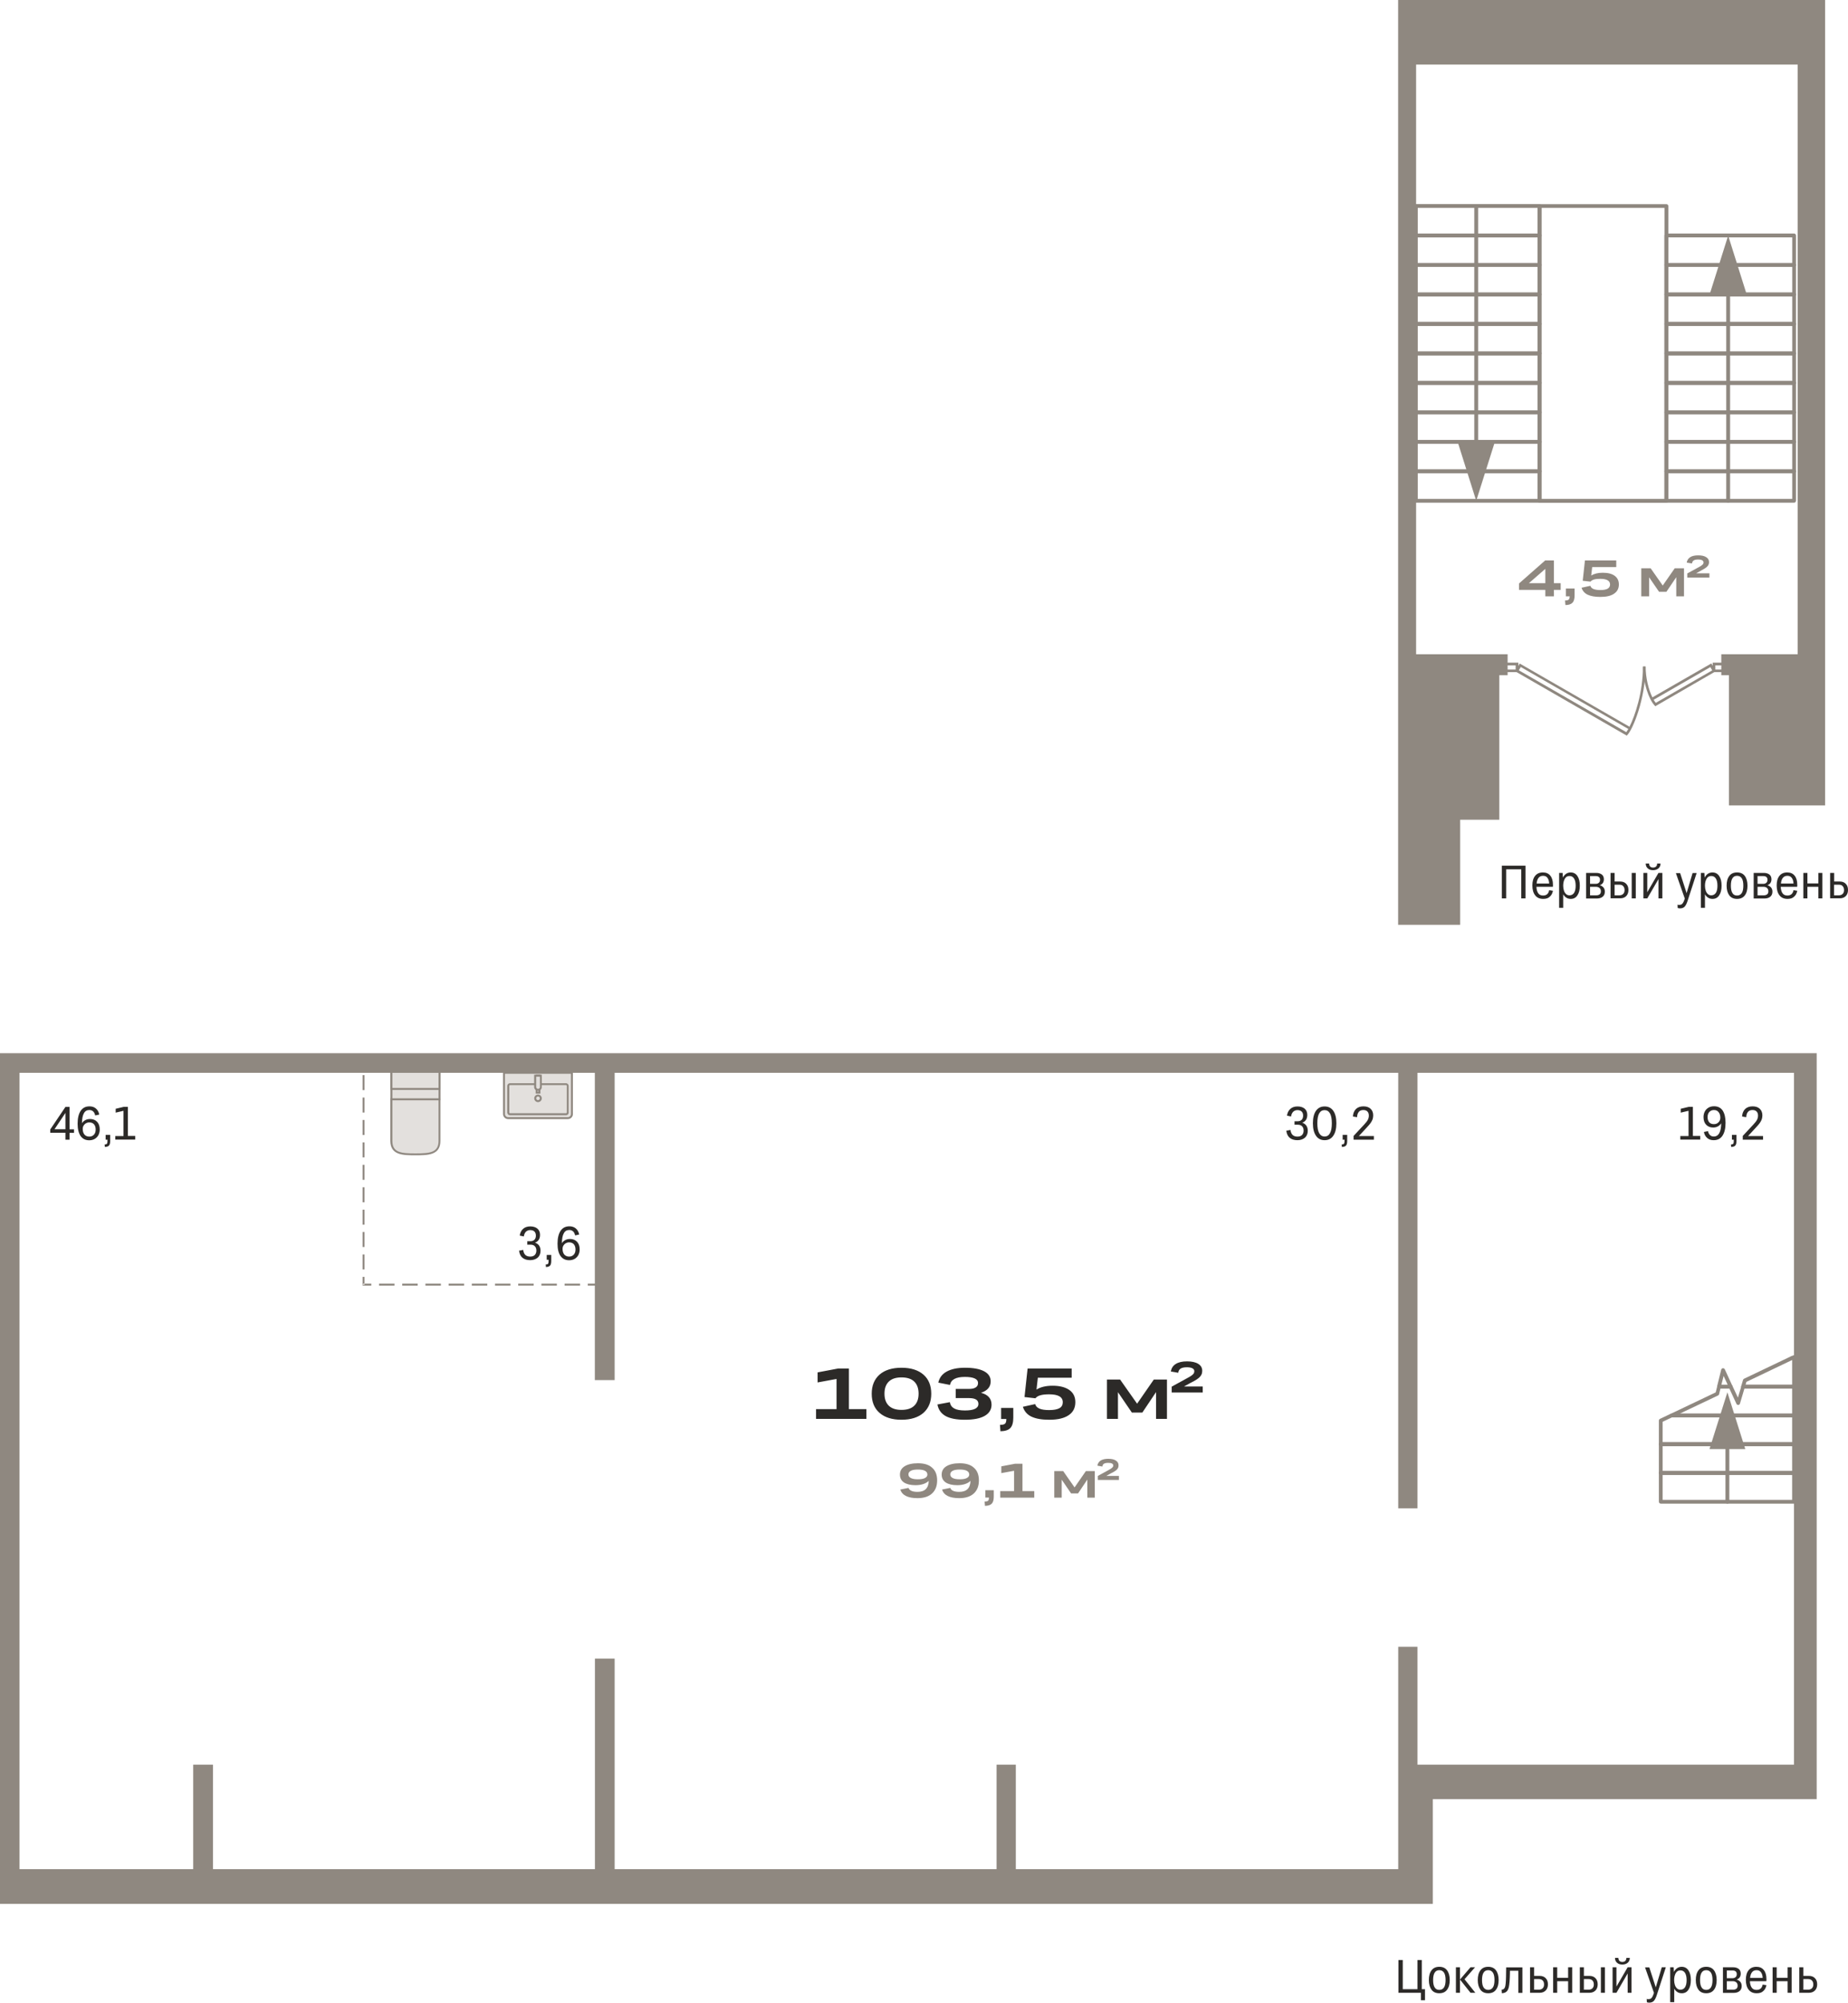 <?xml version="1.0" encoding="utf-8"?>
<!-- Generator: Adobe Illustrator 24.1.2, SVG Export Plug-In . SVG Version: 6.00 Build 0)  -->
<svg version="1.1" id="Слой_1" xmlns="http://www.w3.org/2000/svg" xmlns:xlink="http://www.w3.org/1999/xlink" x="0px" y="0px"
	 viewBox="0 0 1912.2 2071.7" style="enable-background:new 0 0 1912.2 2071.7;" xml:space="preserve">
<g>
	<path style="fill:#8F8880;" d="M1593.1,459.1h-128c-1.1,0-2-0.9-2-2v-30.5c0-1.1,0.9-2,2-2h128c1.1,0,2,0.9,2,2v30.5
		C1595,458.2,1594.2,459.1,1593.1,459.1z M1467,455.1h124.1v-26.6H1467V455.1z"/>
	<path style="fill:#8F8880;" d="M1856.4,459.1h-132.1c-1.1,0-2-0.9-2-2v-30.5c0-1.1,0.9-2,2-2h132.1c1.1,0,2,0.9,2,2v30.5
		C1858.4,458.2,1857.5,459.1,1856.4,459.1z M1726.3,455.1h128.2v-26.6h-128.2V455.1z"/>
	<path style="fill:#8F8880;" d="M1593.1,428.6h-128c-1.1,0-2-0.9-2-2v-30.5c0-1.1,0.9-2,2-2h128c1.1,0,2,0.9,2,2v30.5
		C1595,427.7,1594.2,428.6,1593.1,428.6z M1467,424.7h124.1v-26.6H1467V424.7z"/>
	<path style="fill:#8F8880;" d="M1856.4,428.6h-132.1c-1.1,0-2-0.9-2-2v-30.5c0-1.1,0.9-2,2-2h132.1c1.1,0,2,0.9,2,2v30.5
		C1858.4,427.7,1857.5,428.6,1856.4,428.6z M1726.3,424.7h128.2v-26.6h-128.2V424.7z"/>
	<path style="fill:#8F8880;" d="M1593.1,398.1h-128c-1.1,0-2-0.9-2-2v-30.5c0-1.1,0.9-2,2-2h128c1.1,0,2,0.9,2,2v30.5
		C1595,397.2,1594.2,398.1,1593.1,398.1z M1467,394.2h124.1v-26.6H1467V394.2z"/>
	<path style="fill:#8F8880;" d="M1856.4,398.1h-132.1c-1.1,0-2-0.9-2-2v-30.5c0-1.1,0.9-2,2-2h132.1c1.1,0,2,0.9,2,2v30.5
		C1858.4,397.2,1857.5,398.1,1856.4,398.1z M1726.3,394.2h128.2v-26.6h-128.2V394.2z"/>
	<path style="fill:#8F8880;" d="M1593.1,367.6h-128c-1.1,0-2-0.9-2-2v-30.5c0-1.1,0.9-2,2-2h128c1.1,0,2,0.9,2,2v30.5
		C1595,366.7,1594.2,367.6,1593.1,367.6z M1467,363.7h124.1v-26.6H1467V363.7z"/>
	<path style="fill:#8F8880;" d="M1856.4,367.6h-132.1c-1.1,0-2-0.9-2-2v-30.5c0-1.1,0.9-2,2-2h132.1c1.1,0,2,0.9,2,2v30.5
		C1858.4,366.7,1857.5,367.6,1856.4,367.6z M1726.3,363.7h128.2v-26.6h-128.2V363.7z"/>
	<path style="fill:#8F8880;" d="M1593.1,337.1h-128c-1.1,0-2-0.9-2-2v-30.5c0-1.1,0.9-2,2-2h128c1.1,0,2,0.9,2,2v30.5
		C1595,336.2,1594.2,337.1,1593.1,337.1z M1467,333.2h124.1v-26.6H1467V333.2z"/>
	<path style="fill:#8F8880;" d="M1856.4,337.1h-132.1c-1.1,0-2-0.9-2-2v-30.5c0-1.1,0.9-2,2-2h132.1c1.1,0,2,0.9,2,2v30.5
		C1858.4,336.2,1857.5,337.1,1856.4,337.1z M1726.3,333.2h128.2v-26.6h-128.2V333.2z"/>
	<path style="fill:#8F8880;" d="M1593.1,306.6h-128c-1.1,0-2-0.9-2-2v-30.5c0-1.1,0.9-2,2-2h128c1.1,0,2,0.9,2,2v30.5
		C1595,305.7,1594.2,306.6,1593.1,306.6z M1467,302.7h124.1v-26.6H1467V302.7z"/>
	<path style="fill:#8F8880;" d="M1856.4,306.6h-132.1c-1.1,0-2-0.9-2-2v-30.5c0-1.1,0.9-2,2-2h132.1c1.1,0,2,0.9,2,2v30.5
		C1858.4,305.7,1857.5,306.6,1856.4,306.6z M1726.3,302.7h128.2v-26.6h-128.2V302.7z"/>
	<path style="fill:#8F8880;" d="M1593.1,276.1h-128c-1.1,0-2-0.9-2-2v-30.5c0-1.1,0.9-2,2-2h128c1.1,0,2,0.9,2,2v30.5
		C1595,275.2,1594.2,276.1,1593.1,276.1z M1467,272.2h124.1v-26.6H1467V272.2z"/>
	<path style="fill:#8F8880;" d="M1856.4,276.1h-132.1c-1.1,0-2-0.9-2-2v-30.5c0-1.1,0.9-2,2-2h132.1c1.1,0,2,0.9,2,2v30.5
		C1858.4,275.2,1857.5,276.1,1856.4,276.1z M1726.3,272.2h128.2v-26.6h-128.2V272.2z"/>
	<path style="fill:#8F8880;" d="M1593.1,245.6h-128c-1.1,0-2-0.9-2-2v-30.5c0-1.1,0.9-2,2-2h128c1.1,0,2,0.9,2,2v30.5
		C1595,244.8,1594.2,245.6,1593.1,245.6z M1467,241.7h124.1v-26.6H1467V241.7z"/>
	<path style="fill:#8F8880;" d="M1724.3,520.1h-131.3c-1.1,0-2-0.9-2-2V213.2c0-1.1,0.9-2,2-2h131.3c1.1,0,2,0.9,2,2v304.9
		C1726.3,519.2,1725.4,520.1,1724.3,520.1z M1595,516.1h127.3v-301H1595V516.1z"/>
	<path style="fill:#8F8880;" d="M1593.1,489.6h-128c-1.1,0-2-0.9-2-2v-30.5c0-1.1,0.9-2,2-2h128c1.1,0,2,0.9,2,2v30.5
		C1595,488.7,1594.2,489.6,1593.1,489.6z M1467,485.6h124.1v-26.6H1467V485.6z"/>
	<path style="fill:#8F8880;" d="M1856.4,489.6h-132.1c-1.1,0-2-0.9-2-2v-30.5c0-1.1,0.9-2,2-2h132.1c1.1,0,2,0.9,2,2v30.5
		C1858.4,488.7,1857.5,489.6,1856.4,489.6z M1726.3,485.6h128.2v-26.6h-128.2V485.6z"/>
	<path style="fill:#8F8880;" d="M1593.1,520h-128c-1.1,0-2-0.9-2-2v-30.5c0-1.1,0.9-2,2-2h128c1.1,0,2,0.9,2,2v30.5
		C1595,519.2,1594.2,520,1593.1,520z M1467,516.1h124.1v-26.6H1467V516.1z"/>
	<path style="fill:#8F8880;" d="M1856.4,520h-132.1c-1.1,0-2-0.9-2-2v-30.5c0-1.1,0.9-2,2-2h132.1c1.1,0,2,0.9,2,2v30.5
		C1858.4,519.2,1857.5,520,1856.4,520z M1726.3,516.1h128.2v-26.6h-128.2V516.1z"/>
	<path style="fill:#8F8880;" d="M1527.5,489.5c-1.1,0-2-0.9-2-2V213.2c0-1.1,0.9-2,2-2s2,0.9,2,2v274.4
		C1529.5,488.7,1528.6,489.5,1527.5,489.5z"/>
	<path style="fill:#8F8880;" d="M1788.2,520.1c-1.1,0-2-0.9-2-2V274.2c0-1.1,0.9-2,2-2s2,0.9,2,2v243.9
		C1790.2,519.2,1789.3,520.1,1788.2,520.1z"/>
	<polygon style="fill-rule:evenodd;clip-rule:evenodd;fill:#8F8880;" points="1546.8,457.1 1527.5,518.1 1508.3,457.1 	"/>
	<polygon style="fill-rule:evenodd;clip-rule:evenodd;fill:#8F8880;" points="1807.4,304.7 1788.2,243.7 1769,304.7 	"/>
	<path style="fill:#8F8880;" d="M1712.8,730.6l-0.7-0.8c-5.8-5.9-12-23.4-12-40.3h2.7c0,11.9,3.1,24.1,7,31.9l61-35.1l4.6,8.1
		L1712.8,730.6z M1711.1,723.9c0.7,1.2,1.5,2.3,2.2,3.2l58.4-33.6l-1.9-3.4L1711.1,723.9z"/>
	<path style="fill:#8F8880;" d="M1683.3,761l-115.4-66.5l4.6-8.1l113.6,65.4c5.7-11.4,13.9-35.3,13.9-62.2h2.7
		c0,33.6-13.3,65.2-18.8,70.7L1683.3,761z M1571.6,693.4l111.2,64c0.6-0.8,1.3-1.9,2.1-3.3l-111.3-64.1L1571.6,693.4z"/>
	<path style="fill:#8F8880;" d="M1793.2,695.3h-21v-9.8h21V695.3z M1774.9,692.6h15.5v-4.3h-15.5V692.6z"/>
	<path style="fill:#8F8880;" d="M1571.1,695.3h-21v-9.8h21V695.3z M1552.8,692.6h15.5v-4.3h-15.5V692.6z"/>
	<polygon style="fill-rule:evenodd;clip-rule:evenodd;fill:#8F8880;" points="1446.7,0 1465.3,0 1860.1,0 1888.5,0 1888.5,833.2 
		1789,833.2 1789,800.1 1789,776.6 1789,698.5 1781.1,698.5 1781.1,676.8 1789,676.8 1794.5,676.8 1860.1,676.8 1860.1,66.8 
		1465.3,66.8 1465.3,676.8 1545.1,676.8 1551.4,676.8 1560,676.8 1560,698.5 1551.4,698.5 1551.4,776.6 1551.4,800.1 1551.4,848 
		1510.9,848 1510.9,956.7 1446.7,956.7 1446.7,785.2 1446.7,776.6 1446.7,701.8 1446.7,676.8 1446.7,58.3 	"/>
	<g>
		<path style="fill-rule:evenodd;clip-rule:evenodd;fill:#8F8880;" d="M1607.8,616.9h-8.8v-6.7h-27.2v-6.6l27-23.8h9.1v23.5h7v6.9
			h-7V616.9L1607.8,616.9z M1582,603.3h17v-14.8L1582,603.3L1582,603.3z M1620.3,608.8h9v7.1c0,3.5-0.7,6.1-2.2,7.6
			c-1.4,1.5-3.9,2.4-7.3,2.4l-0.4-4.7c1.9,0,3.1-0.3,3.8-0.9c0.6-0.6,1-1.7,1-3.4h-3.9V608.8L1620.3,608.8z M1655.9,617.5
			c-5.6,0-9.9-0.8-13.1-2.3c-3.1-1.5-5.3-3.9-6.3-7.2l9.1-2c0.5,1.5,1.5,2.6,3.2,3.3c1.7,0.7,4.1,1.1,7.1,1.1c3.4,0,6-0.5,7.6-1.4
			c1.6-1,2.5-2.4,2.5-4.3c0-3.9-3.4-5.9-10.1-5.9c-2.7,0-4.8,0.2-6.5,0.7c-1.6,0.5-2.8,1.2-3.7,2.2l-8-0.9l2.3-21h32.4v6.8h-24.9
			l-1,8.8c3-1.9,7-2.9,11.9-2.9c5.3,0,9.4,1,12.3,3.1c2.9,2.1,4.4,5.1,4.4,9c0,4.1-1.6,7.3-4.9,9.5
			C1667,616.4,1662.2,617.5,1655.9,617.5z"/>
		<polygon style="fill-rule:evenodd;clip-rule:evenodd;fill:#8F8880;" points="1706.4,616.9 1698.3,616.9 1698.3,587.9 1708,587.9 
			1720.5,605.7 1732.9,587.9 1742.5,587.9 1742.5,616.9 1734.5,616.9 1734.5,597.1 1724.3,612.2 1716.7,612.2 1706.4,597.2 		"/>
		<path style="fill-rule:evenodd;clip-rule:evenodd;fill:#8F8880;" d="M1745.9,593.2l11.2-6.1c1.5-0.8,2.7-1.5,3.5-2.1
			c0.8-0.6,1.4-1.1,1.7-1.6c0.3-0.5,0.4-1,0.4-1.6c0-0.9-0.5-1.7-1.4-2.2c-0.9-0.5-2.3-0.8-4.1-0.8c-2.1,0-3.6,0.3-4.7,1
			c-1,0.7-1.6,1.7-1.7,3.1l-5.5-0.9c0.4-2.4,1.6-4.3,3.6-5.6c2-1.3,4.8-1.9,8.3-1.9c3.6,0,6.3,0.6,8.3,1.9c2,1.2,2.9,3,2.9,5.1
			c0,0.9-0.1,1.6-0.4,2.3c-0.2,0.7-0.7,1.4-1.3,2.1c-0.6,0.7-1.5,1.4-2.6,2.1c-1.1,0.7-2.5,1.5-4.2,2.4l-4.9,2.7h13.8v4.4h-22.9
			V593.2z"/>
	</g>
	<g>
		<g>
			<path style="fill-rule:evenodd;clip-rule:evenodd;fill:#E3E0DD;" d="M454.8,1137.2H405v43c0,13.6,11,14,24.7,14h0.5
				c13.6,0,24.7-0.3,24.7-14V1137.2z"/>
			<path style="fill:#8F8880;" d="M430.1,1195.1h-0.5c-12.6,0-25.7,0-25.7-15v-44h51.8v44C455.8,1195.1,442.7,1195.1,430.1,1195.1z
				 M406,1138.2v42c0,12.1,8.9,13,23.7,13h0.5c14.7,0,23.6-0.9,23.6-13v-42H406z"/>
		</g>
		<g>
			<rect x="405" y="1108.7" style="fill-rule:evenodd;clip-rule:evenodd;fill:#E3E0DD;" width="49.8" height="28.5"/>
			<path style="fill:#8F8880;" d="M455.8,1138.2H404v-30.5h51.8V1138.2z M406,1136.2h47.8v-26.5H406V1136.2z"/>
		</g>
		<g>
			<rect x="405" y="1108.7" style="fill-rule:evenodd;clip-rule:evenodd;fill:#E3E0DD;" width="49.8" height="17.8"/>
			<path style="fill:#8F8880;" d="M455.8,1127.5H404v-19.8h51.8V1127.5z M406,1125.5h47.8v-15.8H406V1125.5z"/>
		</g>
	</g>
	<g>
		<g>
			<path style="fill-rule:evenodd;clip-rule:evenodd;fill:#E3E0DD;" d="M587.5,1156.7h-61.7c-2.4,0-4.3-1.9-4.3-4.3v-42.6h70.3v42.6
				C591.9,1154.8,589.9,1156.7,587.5,1156.7z"/>
			<path style="fill:#8F8880;" d="M587.5,1157.7h-61.7c-2.9,0-5.3-2.4-5.3-5.3v-43.6h72.3v43.6
				C592.9,1155.3,590.5,1157.7,587.5,1157.7z M522.5,1110.8v41.6c0,1.8,1.5,3.3,3.3,3.3h61.7c1.8,0,3.3-1.5,3.3-3.3v-41.6H522.5z"/>
		</g>
		<g>
			<path style="fill-rule:evenodd;clip-rule:evenodd;fill:#E3E0DD;" d="M527.7,1121.5h58.1c1,0,1.7,0.8,1.7,1.8v27.5
				c0,1-0.8,1.8-1.7,1.8h-58.1c-1,0-1.7-0.8-1.7-1.8v-27.5C525.9,1122.4,526.7,1121.5,527.7,1121.5z"/>
			<path style="fill:#8F8880;" d="M585.7,1153.7h-58.1c-1.5,0-2.7-1.3-2.7-2.8v-27.5c0-1.6,1.2-2.8,2.7-2.8h58.1
				c1.5,0,2.7,1.3,2.7,2.8v27.5C588.5,1152.4,587.2,1153.7,585.7,1153.7z M527.7,1122.5c-0.4,0-0.7,0.4-0.7,0.8v27.5
				c0,0.5,0.3,0.8,0.7,0.8h58.1c0.4,0,0.7-0.4,0.7-0.8v-27.5c0-0.5-0.3-0.8-0.7-0.8H527.7z"/>
		</g>
		<g>
			<rect x="555.2" y="1112.7" style="fill-rule:evenodd;clip-rule:evenodd;fill:#E3E0DD;" width="2.9" height="17.6"/>
			<path style="fill:#8F8880;" d="M559.2,1131.3h-4.9v-19.6h4.9V1131.3z M556.2,1129.3h0.9v-15.6h-0.9V1129.3z"/>
		</g>
		<g>
			<path style="fill-rule:evenodd;clip-rule:evenodd;fill:#E3E0DD;" d="M556.7,1127.4L556.7,1127.4c1.7,0,3-1.3,3-2.9v-11.8h-5.9
				v11.8C553.8,1126.1,555.1,1127.4,556.7,1127.4z"/>
			<path style="fill:#8F8880;" d="M556.7,1128.4L556.7,1128.4c-2.2,0-4-1.8-4-3.9v-12.8h7.9v12.8
				C560.6,1126.7,558.9,1128.4,556.7,1128.4z M554.8,1113.8v10.7c0,1,0.9,1.9,1.9,1.9h0.1c1,0,1.9-0.9,1.9-1.9v-10.7H554.8z"/>
		</g>
		<g>
			<path style="fill-rule:evenodd;clip-rule:evenodd;fill:#E3E0DD;" d="M559.6,1136.2c0,1.6-1.3,2.9-2.9,2.9c-1.6,0-2.9-1.3-2.9-2.9
				c0-1.6,1.3-2.9,2.9-2.9C558.3,1133.3,559.6,1134.6,559.6,1136.2z"/>
			<path style="fill:#8F8880;" d="M556.7,1140.1c-2.2,0-3.9-1.8-3.9-3.9s1.8-3.9,3.9-3.9s3.9,1.8,3.9,3.9S558.9,1140.1,556.7,1140.1
				z M556.7,1134.3c-1.1,0-1.9,0.9-1.9,1.9s0.9,1.9,1.9,1.9s1.9-0.9,1.9-1.9S557.8,1134.3,556.7,1134.3z"/>
		</g>
	</g>
	<g>
		<path style="fill-rule:evenodd;clip-rule:evenodd;fill:#8F8880;" d="M608.2,1329.9v-2h8v2H608.2L608.2,1329.9z M584.2,1329.9v-2
			h16v2H584.2L584.2,1329.9z M560.2,1329.9v-2h16v2H560.2L560.2,1329.9z M536.2,1329.9v-2h16v2H536.2L536.2,1329.9z M512.2,1329.9
			v-2h16v2H512.2L512.2,1329.9z M488.2,1329.9v-2h16v2H488.2L488.2,1329.9z M464.2,1329.9v-2h16v2H464.2L464.2,1329.9z
			 M440.2,1329.9v-2h16v2H440.2L440.2,1329.9z M416.2,1329.9v-2h16v2H416.2L416.2,1329.9z M392.2,1329.9v-2h16v2H392.2L392.2,1329.9
			z M376.2,1327.9h8v2h-8l-1-1L376.2,1327.9L376.2,1327.9z M376.2,1329.9h-1v-1L376.2,1329.9L376.2,1329.9z M375.2,1320.9h2v8h-2
			V1320.9L375.2,1320.9z M375.2,1297.7h2v15.5h-2V1297.7L375.2,1297.7z M375.2,1274.5h2v15.5h-2V1274.5L375.2,1274.5z M375.2,1251.4
			h2v15.5h-2V1251.4L375.2,1251.4z M375.2,1228.2h2v15.5h-2V1228.2L375.2,1228.2z M375.2,1205h2v15.5h-2V1205L375.2,1205z
			 M375.2,1181.8h2v15.5h-2V1181.8L375.2,1181.8z M375.2,1158.6h2v15.5h-2V1158.6L375.2,1158.6z M375.2,1135.4h2v15.5h-2V1135.4
			L375.2,1135.4z M375.2,1112.2h2v15.5h-2V1112.2L375.2,1112.2z M377.2,1096.5v8h-2v-8H377.2z"/>
	</g>
	<g>
		<path style="fill:#8F8880;" d="M1856.4,1555.5h-137.9c-1.1,0-2-0.9-2-2v-29.8c0-1.1,0.9-2,2-2h137.9c1.1,0,2,0.9,2,2v29.8
			C1858.4,1554.6,1857.5,1555.5,1856.4,1555.5z M1720.4,1551.6h134v-25.8h-134V1551.6z"/>
		<path style="fill:#8F8880;" d="M1856.4,1525.7h-137.9c-1.1,0-2-0.9-2-2V1494c0-1.1,0.9-2,2-2h137.9c1.1,0,2,0.9,2,2v29.8
			C1858.4,1524.8,1857.5,1525.7,1856.4,1525.7z M1720.4,1521.8h134V1496h-134V1521.8z"/>
		<path style="fill:#8F8880;" d="M1856.4,1496h-137.9c-1.1,0-2-0.9-2-2v-24.4c0-0.8,0.4-1.4,1.1-1.8l11.2-5.3
			c0.3-0.1,0.6-0.2,0.8-0.2h126.7c1.1,0,2,0.9,2,2v29.8C1858.4,1495.1,1857.5,1496,1856.4,1496z M1720.4,1492h134v-25.8h-124.3
			l-9.7,4.6V1492z"/>
		<path style="fill:#8F8880;" d="M1856.4,1466.2h-126.7c-0.9,0-1.7-0.6-1.9-1.5s0.2-1.8,1.1-2.2l46.4-22.1l1.6-6.4
			c0.2-0.9,1-1.5,1.9-1.5h12c0.8,0,1.5,0.4,1.8,1.1l5.7,12.2l3.6-12c0.2-0.8,1-1.4,1.9-1.4h52.8c1.1,0,2,0.9,2,2v29.8
			C1858.4,1465.3,1857.5,1466.2,1856.4,1466.2z M1738.3,1462.3h116.1v-25.8H1805l-4.6,15.5c-0.2,0.8-0.9,1.3-1.7,1.4
			c-0.8,0-1.6-0.4-1.9-1.1l-7.3-15.8h-9.3l-1.4,5.8c-0.1,0.6-0.5,1-1.1,1.3L1738.3,1462.3z"/>
		<path style="fill:#8F8880;" d="M1856.4,1436.4h-52.8c-0.6,0-1.2-0.3-1.6-0.8c-0.4-0.5-0.5-1.1-0.3-1.7l1.9-6.4
			c0.2-0.5,0.5-1,1-1.2l49-23.4c0.3-0.1,0.6-0.2,0.8-0.2h1.9c1.1,0,2,0.9,2,2v29.8C1858.4,1435.5,1857.5,1436.4,1856.4,1436.4z
			 M1806.2,1432.5h48.2v-25.6l-47.3,22.6L1806.2,1432.5z M1790.7,1436.4h-12c-0.6,0-1.2-0.3-1.5-0.8c-0.4-0.5-0.5-1.1-0.4-1.7
			l4.2-17c0.2-0.8,0.9-1.4,1.7-1.5c0.9-0.1,1.6,0.4,2,1.1l7.8,17c0.3,0.6,0.2,1.3-0.1,1.9C1792,1436.1,1791.4,1436.4,1790.7,1436.4z
			 M1781.2,1432.5h6.5l-4.2-9.1L1781.2,1432.5z"/>
		<path style="fill:#8F8880;" d="M1856.4,1406.7h-1.9c-0.9,0-1.7-0.6-1.9-1.5s0.2-1.8,1.1-2.2l1.9-0.9c0.6-0.3,1.3-0.2,1.9,0.1
			c0.6,0.4,0.9,1,0.9,1.7v0.9C1858.4,1405.8,1857.5,1406.7,1856.4,1406.7z"/>
	</g>
	<path style="fill:#8F8880;" d="M1787.4,1555.5c-1.1,0-2-0.9-2-2v-83.9c0-1.1,0.9-2,2-2s2,0.9,2,2v83.9
		C1789.4,1554.6,1788.5,1555.5,1787.4,1555.5z"/>
	<polygon style="fill-rule:evenodd;clip-rule:evenodd;fill:#8F8880;" points="1768.9,1499 1787.4,1440.3 1805.9,1499 	"/>
	<path style="fill-rule:evenodd;clip-rule:evenodd;fill:#8F8880;" d="M0,1089.5h1863.5h16.3v771.7h-397.2v108.3h-7v0H0v-36v-833.3
		V1089.5L0,1089.5z M20.2,1109.8v823.8h179.7v-108.1h20.5v108.1h395.2v-217.8H636v217.8h395.2v-108.1h19.9v108.1h395.7l0-230h19.9
		v121.9h389.6v-715.7h-389.6v450.5h-19.9v-450.5H636v317.9h-20.5v-317.9H20.2z"/>
	<path style="fill-rule:evenodd;clip-rule:evenodd;fill:#2C2A28;" d="M559.3,1293.9c0,3-1,5.4-2.9,7.1c-2,1.7-4.6,2.6-7.8,2.6
		c-3.3,0-5.9-0.8-7.9-2.4c-2-1.6-3.2-4.1-3.6-7.4l4.3-0.8c0.5,4.6,2.9,6.9,7.2,6.9c2,0,3.6-0.5,4.7-1.6c1.1-1.1,1.7-2.6,1.7-4.6
		c0-1.9-0.5-3.4-1.6-4.5c-1-1.1-2.5-1.6-4.5-1.6h-3.3v-3.6h3.3c1.7,0,3.1-0.5,4.1-1.5c1-1,1.5-2.5,1.5-4.3c0-1.8-0.5-3.2-1.5-4.2
		c-1-1-2.5-1.5-4.4-1.5c-1.8,0-3.2,0.6-4.4,1.7c-1.1,1.1-1.9,2.8-2.2,4.9l-4.2-0.9c0.4-3,1.6-5.3,3.5-7c1.9-1.7,4.4-2.5,7.4-2.5
		c3.1,0,5.6,0.8,7.4,2.3c1.8,1.6,2.7,3.7,2.7,6.4c0,2-0.4,3.7-1.3,5.1c-0.9,1.4-2.2,2.4-3.9,3
		C557.4,1286.8,559.3,1289.6,559.3,1293.9L559.3,1293.9z M565.7,1298.2h4.7v6.2c0,2.4-0.4,4-1.3,4.9c-0.8,0.9-2.2,1.3-4.2,1.4
		l-0.2-2.6c1.1,0,1.9-0.2,2.3-0.7c0.4-0.4,0.6-1.3,0.6-2.6v-1.6h-1.9V1298.2L565.7,1298.2z M576.9,1286.6c0-5.8,1.1-10.3,3.2-13.4
		c2.1-3.1,5.1-4.6,9.1-4.6c2.6,0,4.9,0.7,6.6,2.2c1.8,1.5,3,3.6,3.5,6.3l-4.2,0.9c-0.8-3.7-2.8-5.6-6.1-5.6c-2.5,0-4.4,1.1-5.6,3.4
		c-1.3,2.2-1.9,5.7-2,10.3c0.8-1.4,1.9-2.4,3.4-3.2c1.4-0.8,3.1-1.2,5-1.2c3.1,0,5.5,1,7.3,2.9c1.8,1.9,2.7,4.5,2.7,7.9
		c0,2.3-0.5,4.2-1.4,5.9c-0.9,1.7-2.2,2.9-3.8,3.9c-1.6,0.9-3.5,1.4-5.7,1.4c-3.9,0-6.8-1.5-8.9-4.4
		C577.9,1296.3,576.9,1292.1,576.9,1286.6L576.9,1286.6z M588.9,1299.9c2,0,3.6-0.7,4.8-2c1.2-1.3,1.8-3.1,1.8-5.3
		c0-2.3-0.6-4.1-1.7-5.4c-1.1-1.3-2.8-2-4.9-2c-1.3,0-2.4,0.3-3.5,0.9c-1,0.6-1.8,1.4-2.4,2.4c-0.6,1-0.9,2.1-0.9,3.4
		c0,2.5,0.6,4.4,1.8,5.9C585.2,1299.2,586.8,1299.9,588.9,1299.9z"/>
	<path style="fill-rule:evenodd;clip-rule:evenodd;fill:#2C2A28;" d="M1738.7,1179v-3.8h8.5v-26.1l-8.1,1.9v-4l8.4-2h4.2v30.1h7.6
		v3.8H1738.7L1738.7,1179z M1785.5,1161.5c0,5.8-1.1,10.3-3.2,13.4c-2.1,3.1-5.1,4.6-9.1,4.6c-2.6,0-4.9-0.7-6.6-2.2
		c-1.8-1.5-3-3.6-3.5-6.3l4.2-0.9c0.4,1.8,1.1,3.2,2.1,4.1c1,1,2.3,1.5,3.9,1.5c5,0,7.6-4.6,7.7-13.7c-0.8,1.3-1.9,2.4-3.4,3.2
		c-1.4,0.8-3.1,1.2-4.9,1.2c-3.1,0-5.5-1-7.3-2.9c-1.8-1.9-2.7-4.5-2.7-7.9c0-2.3,0.5-4.2,1.4-5.9c0.9-1.7,2.2-2.9,3.8-3.9
		c1.6-0.9,3.5-1.4,5.7-1.4c3.9,0,6.9,1.5,8.9,4.4C1784.5,1151.9,1785.5,1156.1,1785.5,1161.5L1785.5,1161.5z M1773.5,1148.3
		c-2,0-3.6,0.7-4.8,2c-1.2,1.3-1.8,3.1-1.8,5.3c0,2.3,0.6,4.1,1.7,5.4c1.2,1.3,2.8,1.9,4.8,1.9c2,0,3.6-0.6,4.8-1.9
		c1.3-1.3,1.9-2.9,1.9-4.7c0-2.4-0.6-4.4-1.8-5.8C1777.2,1149,1775.5,1148.3,1773.5,1148.3L1773.5,1148.3z M1792.1,1174h4.7v6.2
		c0,2.4-0.4,4-1.3,4.9c-0.8,0.9-2.2,1.3-4.2,1.4l-0.2-2.6c1.1,0,1.9-0.2,2.3-0.7c0.4-0.4,0.6-1.3,0.6-2.6v-1.6h-1.9V1174
		L1792.1,1174z M1803.2,1175.2l11.1-11.9c1.8-1.9,3.1-3.6,3.8-5c0.7-1.4,1-2.8,1-4.3c0-1.8-0.5-3.2-1.5-4.2c-1-1-2.4-1.5-4.2-1.5
		c-2,0-3.6,0.6-4.7,1.9c-1.1,1.3-1.7,3.1-1.8,5.5l-4.3-0.7c0.2-3.4,1.3-5.9,3.2-7.8c1.9-1.8,4.5-2.7,7.7-2.7c3.1,0,5.6,0.8,7.4,2.5
		c1.8,1.7,2.7,4,2.7,6.8c0,1.4-0.2,2.7-0.6,4c-0.4,1.2-1.1,2.5-2,3.8c-0.9,1.3-2.2,2.8-3.8,4.5l-8.4,9.1h15.5v3.8h-21V1175.2z"/>
	<path style="fill-rule:evenodd;clip-rule:evenodd;fill:#2C2A28;" d="M1353.2,1169.8c0,3-1,5.4-2.9,7.1c-2,1.7-4.6,2.6-7.8,2.6
		c-3.3,0-5.9-0.8-7.9-2.4c-2-1.6-3.2-4.1-3.6-7.4l4.3-0.8c0.6,4.6,2.9,6.9,7.2,6.9c2,0,3.6-0.5,4.7-1.6c1.1-1.1,1.7-2.6,1.7-4.6
		c0-1.9-0.5-3.4-1.6-4.5c-1-1.1-2.5-1.6-4.5-1.6h-3.3v-3.6h3.3c1.7,0,3.1-0.5,4.1-1.5c1-1,1.5-2.5,1.5-4.3c0-1.8-0.5-3.2-1.5-4.2
		c-1-1-2.5-1.5-4.4-1.5c-1.8,0-3.2,0.6-4.4,1.7c-1.1,1.1-1.9,2.8-2.2,4.9l-4.2-0.9c0.4-3,1.6-5.3,3.5-7c1.9-1.7,4.4-2.5,7.4-2.5
		c3.1,0,5.6,0.8,7.4,2.3c1.8,1.6,2.7,3.7,2.7,6.4c0,2-0.4,3.7-1.3,5.1c-0.9,1.4-2.2,2.4-3.9,3
		C1351.2,1162.7,1353.2,1165.5,1353.2,1169.8L1353.2,1169.8z M1370.6,1179.5c-3.8,0-6.8-1.5-8.9-4.6c-2.1-3-3.2-7.3-3.2-12.9
		c0-5.6,1.1-9.9,3.2-12.9c2.1-3,5.1-4.5,8.9-4.5c3.9,0,6.9,1.5,9,4.5c2.1,3,3.2,7.3,3.2,12.9c0,5.6-1.1,9.9-3.2,12.9
		C1377.5,1178,1374.5,1179.5,1370.6,1179.5L1370.6,1179.5z M1370.6,1175.7c2.5,0,4.4-1.2,5.6-3.5c1.3-2.3,1.9-5.7,1.9-10.2
		c0-4.5-0.6-7.9-1.9-10.2c-1.3-2.3-3.2-3.4-5.6-3.4c-2.4,0-4.3,1.1-5.6,3.4c-1.3,2.3-1.9,5.7-1.9,10.2c0,4.5,0.6,7.9,1.9,10.2
		C1366.3,1174.5,1368.2,1175.7,1370.6,1175.7L1370.6,1175.7z M1389.3,1174h4.7v6.2c0,2.4-0.4,4-1.3,4.9c-0.8,0.9-2.2,1.3-4.2,1.4
		l-0.2-2.6c1.1,0,1.9-0.2,2.3-0.7c0.4-0.4,0.6-1.3,0.6-2.6v-1.6h-1.9V1174L1389.3,1174z M1400.5,1175.2l11.1-11.9
		c1.8-1.9,3.1-3.6,3.8-5c0.7-1.4,1-2.8,1-4.3c0-1.8-0.5-3.2-1.5-4.2c-1-1-2.4-1.5-4.2-1.5c-2,0-3.6,0.6-4.7,1.9
		c-1.1,1.3-1.7,3.1-1.8,5.5l-4.3-0.7c0.2-3.4,1.3-5.9,3.2-7.8c1.9-1.8,4.5-2.7,7.7-2.7c3.1,0,5.6,0.8,7.4,2.5c1.8,1.7,2.7,4,2.7,6.8
		c0,1.4-0.2,2.7-0.6,4c-0.4,1.2-1.1,2.5-2,3.8c-0.9,1.3-2.2,2.8-3.8,4.5l-8.4,9.1h15.5v3.8h-21V1175.2z"/>
	<path style="fill-rule:evenodd;clip-rule:evenodd;fill:#2C2A28;" d="M71.9,1179h-4.2v-7.2H52v-3.4l15.7-23.3h4.3v23.2h4.6v3.6h-4.6
		V1179L71.9,1179z M56.4,1168.2h11.3v-16.9L56.4,1168.2L56.4,1168.2z M80.3,1162.5c0-5.8,1.1-10.3,3.2-13.4c2.1-3.1,5.1-4.6,9.1-4.6
		c2.6,0,4.9,0.7,6.6,2.2c1.8,1.5,3,3.6,3.5,6.3l-4.2,0.9c-0.8-3.7-2.8-5.6-6.1-5.6c-2.5,0-4.4,1.1-5.6,3.4c-1.3,2.2-1.9,5.7-2,10.3
		c0.8-1.4,1.9-2.4,3.4-3.2c1.4-0.8,3.1-1.2,5-1.2c3.1,0,5.5,1,7.3,2.9c1.8,1.9,2.7,4.5,2.7,7.9c0,2.3-0.5,4.2-1.4,5.9
		c-0.9,1.7-2.2,2.9-3.8,3.9c-1.6,0.9-3.5,1.4-5.7,1.4c-3.9,0-6.8-1.5-8.9-4.4C81.4,1172.2,80.3,1168,80.3,1162.5L80.3,1162.5z
		 M92.4,1175.8c2,0,3.6-0.7,4.8-2c1.2-1.3,1.8-3.1,1.8-5.3c0-2.3-0.6-4.1-1.7-5.4c-1.1-1.3-2.8-2-4.9-2c-1.3,0-2.4,0.3-3.5,0.9
		c-1,0.6-1.8,1.4-2.4,2.4c-0.6,1-0.9,2.1-0.9,3.4c0,2.5,0.6,4.4,1.8,5.9C88.6,1175.1,90.3,1175.8,92.4,1175.8L92.4,1175.8z
		 M109.3,1174h4.7v6.2c0,2.4-0.4,4-1.3,4.9c-0.8,0.9-2.2,1.3-4.2,1.4l-0.2-2.6c1.1,0,1.9-0.2,2.3-0.7c0.4-0.4,0.6-1.3,0.6-2.6v-1.6
		h-1.9V1174L109.3,1174z M119.3,1179v-3.8h8.5v-26.1l-8.1,1.9v-4l8.4-2h4.2v30.1h7.6v3.8H119.3z"/>
	<g>
		<path style="fill-rule:evenodd;clip-rule:evenodd;fill:#8F8880;" d="M969.7,1531.5c0,5.8-1.8,10.3-5.3,13.5
			c-3.5,3.2-8.5,4.8-15,4.8c-4.9,0-8.8-0.7-11.9-2.2c-3-1.5-5-3.7-5.9-6.7l8.5-1.7c0.9,2.7,4,4.1,9.3,4.1c7.5,0,11.4-3.8,11.6-11.4
			c-1.4,1.4-3.2,2.5-5.6,3.3c-2.4,0.8-5.1,1.2-8.1,1.2c-5.1,0-9.1-1-11.9-2.8c-2.8-1.9-4.2-4.6-4.2-8.2c0-3.7,1.6-6.6,4.9-8.6
			c3.2-2,7.8-3.1,13.7-3.1c6.4,0,11.4,1.5,14.7,4.6C968,1521.3,969.7,1525.7,969.7,1531.5L969.7,1531.5z M949.8,1520.2
			c-3.2,0-5.7,0.4-7.3,1.3c-1.7,0.9-2.5,2.1-2.5,3.7c0,1.7,0.8,2.9,2.5,3.8c1.7,0.9,4.1,1.3,7.3,1.3c3.2,0,5.6-0.4,7.3-1.3
			c1.7-0.9,2.5-2.1,2.5-3.6c0-1.7-0.8-3-2.5-3.9C955.4,1520.6,953,1520.2,949.8,1520.2L949.8,1520.2z M1012.9,1531.5
			c0,5.8-1.8,10.3-5.3,13.5c-3.5,3.2-8.5,4.8-15,4.8c-4.9,0-8.8-0.7-11.9-2.2c-3-1.5-5-3.7-5.9-6.7l8.5-1.7c0.9,2.7,4,4.1,9.3,4.1
			c7.5,0,11.4-3.8,11.6-11.4c-1.4,1.4-3.2,2.5-5.6,3.3c-2.4,0.8-5.1,1.2-8.1,1.2c-5.1,0-9.1-1-11.9-2.8c-2.8-1.9-4.2-4.6-4.2-8.2
			c0-3.7,1.6-6.6,4.9-8.6c3.2-2,7.8-3.1,13.7-3.1c6.4,0,11.4,1.5,14.7,4.6C1011.2,1521.3,1012.9,1525.7,1012.9,1531.5L1012.9,1531.5
			z M993.1,1520.2c-3.2,0-5.7,0.4-7.3,1.3c-1.7,0.9-2.5,2.1-2.5,3.7c0,1.7,0.8,2.9,2.5,3.8c1.7,0.9,4.1,1.3,7.3,1.3
			c3.2,0,5.6-0.4,7.3-1.3c1.7-0.9,2.5-2.1,2.5-3.6c0-1.7-0.8-3-2.5-3.9C998.7,1520.6,996.2,1520.2,993.1,1520.2L993.1,1520.2z
			 M1019.7,1541.6h8.6v6.7c0,3.4-0.7,5.8-2.1,7.2c-1.4,1.5-3.7,2.2-7,2.3l-0.4-4.5c1.8,0,3-0.3,3.6-0.8c0.6-0.6,0.9-1.7,0.9-3.3
			h-3.7V1541.6L1019.7,1541.6z M1035,1549.3v-6.8h14.3v-21l-13.2,2.4v-7l14.3-2.7h7.6v28.3h12.2v6.8H1035z"/>
		<polygon style="fill-rule:evenodd;clip-rule:evenodd;fill:#8F8880;" points="1098.6,1549.3 1090.9,1549.3 1090.9,1521.8 
			1100.1,1521.8 1111.9,1538.7 1123.6,1521.8 1132.8,1521.8 1132.8,1549.3 1125.1,1549.3 1125.1,1530.6 1115.5,1544.9 
			1108.3,1544.9 1098.6,1530.7 		"/>
		<path style="fill-rule:evenodd;clip-rule:evenodd;fill:#8F8880;" d="M1136,1526.8l10.6-5.8c1.4-0.8,2.5-1.4,3.3-2
			c0.8-0.6,1.3-1.1,1.6-1.5c0.3-0.4,0.4-1,0.4-1.5c0-0.9-0.4-1.6-1.3-2c-0.9-0.5-2.2-0.7-3.9-0.7c-2,0-3.5,0.3-4.4,0.9
			c-1,0.6-1.5,1.6-1.6,2.9l-5.2-0.9c0.4-2.3,1.5-4.1,3.4-5.3c1.9-1.2,4.5-1.8,7.9-1.8c3.4,0,6,0.6,7.8,1.8c1.9,1.2,2.8,2.8,2.8,4.9
			c0,0.8-0.1,1.5-0.3,2.2c-0.2,0.6-0.6,1.3-1.2,2c-0.6,0.7-1.4,1.3-2.5,2c-1,0.7-2.4,1.4-4,2.2l-4.7,2.6h13.1v4.2H1136V1526.8z"/>
	</g>
	<g>
		<path style="fill-rule:evenodd;clip-rule:evenodd;fill:#2C2A28;" d="M844.4,1467.8v-10.1h21.2v-31.2l-19.6,3.6v-10.4l21.2-4h11.2
			v42h18.1v10.1H844.4L844.4,1467.8z M955.5,1461.6c-5.4,4.7-13,7.1-22.7,7.1c-9.7,0-17.3-2.4-22.7-7.1c-5.4-4.7-8.1-11.3-8.1-19.8
			c0-8.4,2.7-15,8.1-19.8c5.4-4.7,13-7.1,22.7-7.1c9.7,0,17.3,2.4,22.7,7.1c5.4,4.7,8.1,11.3,8.1,19.8
			C963.6,1450.2,960.9,1456.8,955.5,1461.6L955.5,1461.6z M932.8,1458.5c5.8,0,10.2-1.4,13.2-4.3c3-2.9,4.5-7,4.5-12.5
			c0-5.4-1.5-9.6-4.5-12.5c-3-2.9-7.4-4.3-13.2-4.3c-5.8,0-10.1,1.4-13.1,4.3c-3,2.9-4.5,7-4.5,12.5c0,5.5,1.5,9.6,4.5,12.5
			C922.7,1457.1,927.1,1458.5,932.8,1458.5L932.8,1458.5z M1026,1453.1c0,5-2.4,8.9-7.1,11.6c-4.7,2.7-11.6,4-20.6,4
			c-8.6,0-15.2-1.3-19.8-3.8c-4.6-2.6-7.5-6.5-8.5-12l12.9-2.4c0.4,2.9,1.9,5.1,4.4,6.5c2.5,1.4,6.2,2.1,11.2,2.1
			c9.3,0,13.9-2.3,13.9-6.8c0-4-3.2-6-9.7-6h-13.8v-9.5h13.8c3.1,0,5.4-0.5,7-1.6c1.6-1.1,2.3-2.5,2.3-4.5c0-4.2-4.6-6.3-13.7-6.3
			c-9.2,0-14.3,2.8-15.3,8.3l-12.1-2.4c1.1-5,3.9-8.8,8.6-11.4c4.7-2.6,11-4,19-4c8.5,0,15.1,1.2,19.7,3.6c4.6,2.4,6.9,5.9,6.9,10.4
			c0,2.9-0.8,5.3-2.5,7.3c-1.7,2-4.2,3.5-7.5,4.6C1022.3,1442.7,1026,1446.8,1026,1453.1L1026,1453.1z M1035.8,1456.5h12.7v10
			c0,5-1,8.6-3,10.7c-2,2.2-5.5,3.3-10.3,3.4l-0.5-6.6c2.6,0,4.4-0.4,5.3-1.3c0.9-0.8,1.3-2.5,1.3-4.8h-5.4V1456.5L1035.8,1456.5z
			 M1085.7,1468.7c-7.8,0-13.9-1.1-18.4-3.2c-4.4-2.1-7.4-5.5-8.9-10.2l12.7-2.8c0.6,2.1,2.1,3.7,4.5,4.7c2.3,1,5.7,1.5,10,1.5
			c4.8,0,8.4-0.7,10.7-2c2.3-1.3,3.4-3.4,3.4-6.1c0-5.5-4.7-8.2-14.1-8.2c-3.7,0-6.8,0.3-9.1,1c-2.3,0.6-4,1.7-5.1,3.1l-11.3-1.3
			l3.2-29.5h45.6v9.5h-35l-1.4,12.3c4.2-2.7,9.8-4,16.7-4c7.4,0,13.1,1.5,17.3,4.4c4.1,2.9,6.2,7.1,6.2,12.6
			c0,5.8-2.2,10.3-6.8,13.4C1101.3,1467.1,1094.6,1468.7,1085.7,1468.7z"/>
		<polygon style="fill-rule:evenodd;clip-rule:evenodd;fill:#2C2A28;" points="1156.8,1467.8 1145.4,1467.8 1145.4,1427.1 
			1159,1427.1 1176.6,1452.1 1193.9,1427.1 1207.5,1427.1 1207.5,1467.8 1196.2,1467.8 1196.2,1440.1 1182,1461.3 1171.2,1461.3 
			1156.8,1440.2 		"/>
		<path style="fill-rule:evenodd;clip-rule:evenodd;fill:#2C2A28;" d="M1212.3,1434.5l15.7-8.6c2.1-1.1,3.8-2.1,4.9-2.9
			c1.1-0.8,1.9-1.6,2.3-2.2c0.4-0.7,0.6-1.4,0.6-2.3c0-1.3-0.6-2.3-1.9-3c-1.3-0.7-3.2-1.1-5.8-1.1c-2.9,0-5.1,0.5-6.5,1.4
			c-1.4,0.9-2.2,2.4-2.4,4.3l-7.7-1.3c0.6-3.4,2.2-6,5.1-7.8c2.8-1.8,6.7-2.7,11.7-2.7c5,0,8.9,0.9,11.6,2.6
			c2.8,1.7,4.1,4.2,4.1,7.2c0,1.2-0.2,2.3-0.5,3.2c-0.3,0.9-1,1.9-1.8,2.9c-0.9,1-2.1,2-3.7,3c-1.6,1-3.5,2.1-6,3.3l-6.9,3.8h19.4
			v6.2h-32.1V1434.5z"/>
	</g>
	<path style="fill-rule:evenodd;clip-rule:evenodd;fill:#2C2A28;" d="M1554,929.4v-33.9h24.5v33.9h-4.4v-30.1h-15.6v30.1H1554
		L1554,929.4z M1596.8,929.9c-3.6,0-6.4-1.2-8.3-3.7c-1.9-2.4-2.9-5.8-2.9-10.2c0-4.2,0.9-7.5,2.8-9.9c1.9-2.4,4.6-3.6,8.1-3.6
		c3.3,0,5.9,1.1,7.7,3.4c1.8,2.2,2.7,5.3,2.7,9.3c0,0.3,0,0.7,0,1.1c0,0.4-0.1,0.8-0.1,1.1h-17c0.1,2.9,0.8,5.2,1.9,6.7
		c1.1,1.6,2.8,2.3,5,2.3c3.5,0,5.6-1.8,6.3-5.5l3.9,0.6c-0.5,2.6-1.6,4.7-3.3,6.1C1602.1,929.2,1599.8,929.9,1596.8,929.9
		L1596.8,929.9z M1596.7,906c-2,0-3.6,0.7-4.7,2.1c-1.1,1.4-1.8,3.4-2,5.9h13c-0.1-2.5-0.7-4.4-1.8-5.9
		C1600.2,906.7,1598.7,906,1596.7,906L1596.7,906z M1625.3,929.9c-1.7,0-3.3-0.4-4.6-1.3c-1.3-0.8-2.4-2-3.2-3.5v14h-4.2v-36.1h3.6
		l0.3,4.8c0.8-1.6,1.9-2.9,3.3-3.9c1.4-0.9,2.9-1.4,4.7-1.4c3,0,5.3,1.2,7,3.7c1.7,2.5,2.5,5.8,2.5,10s-0.8,7.5-2.5,10
		C1630.6,928.7,1628.3,929.9,1625.3,929.9L1625.3,929.9z M1624,926.2c2.1,0,3.7-0.9,4.8-2.6c1.1-1.8,1.6-4.2,1.6-7.3
		c0-3.2-0.5-5.6-1.6-7.4c-1.1-1.8-2.7-2.7-4.8-2.7c-2.1,0-3.7,0.9-4.8,2.8c-1.1,1.9-1.7,4.3-1.7,7.3c0,1.9,0.3,3.6,0.8,5.1
		c0.5,1.5,1.3,2.7,2.2,3.5C1621.5,925.8,1622.6,926.2,1624,926.2L1624,926.2z M1641.2,929.4v-26.4h10.6c2.4,0,4.2,0.6,5.7,1.7
		c1.4,1.1,2.1,2.8,2.1,4.9c0,1.6-0.4,2.8-1.1,3.9c-0.7,1-1.8,1.7-3.1,2.2c1.6,0.5,2.8,1.3,3.8,2.4c0.9,1.1,1.4,2.6,1.4,4.3
		c0,2.3-0.8,4.1-2.3,5.3c-1.5,1.2-3.5,1.8-6,1.8H1641.2L1641.2,929.4z M1651.3,906.3h-6v8h6c1.3,0,2.3-0.4,3.1-1.1
		c0.8-0.7,1.2-1.7,1.2-3.1c0-1.3-0.4-2.2-1.2-2.9C1653.6,906.6,1652.6,906.3,1651.3,906.3L1651.3,906.3z M1651.5,917.4h-6.2v8.8h6.4
		c1.4,0,2.6-0.3,3.5-1c0.9-0.7,1.3-1.7,1.3-3.2c0-1.5-0.5-2.6-1.4-3.4C1654.1,917.8,1652.9,917.4,1651.5,917.4L1651.5,917.4z
		 M1688.4,929.4v-26.4h4.2v26.4H1688.4L1688.4,929.4z M1666.5,929.4v-26.4h4.2v8.9h5.7c2.7,0,4.8,0.8,6.3,2.4
		c1.6,1.6,2.3,3.7,2.3,6.4c0,2.6-0.8,4.8-2.3,6.3c-1.6,1.6-3.7,2.3-6.3,2.3H1666.5L1666.5,929.4z M1675.6,915.2h-4.9v11h4.9
		c1.6,0,3-0.5,3.9-1.4c1-0.9,1.5-2.3,1.5-4c0-1.8-0.5-3.2-1.5-4.2C1678.6,915.6,1677.3,915.2,1675.6,915.2L1675.6,915.2z
		 M1714.7,893.3h3.5c0,2.1-0.7,3.8-2.1,5c-1.4,1.2-3.2,1.9-5.6,1.9c-2.3,0-4.2-0.6-5.5-1.9c-1.4-1.2-2.1-2.9-2.1-5h3.5
		c0,1.3,0.4,2.3,1.1,3.1c0.7,0.7,1.7,1.1,3,1.1c1.3,0,2.4-0.4,3.1-1.1C1714.4,895.6,1714.7,894.6,1714.7,893.3L1714.7,893.3z
		 M1700.5,929.4v-26.4h4v20l11.6-20h4v26.4h-4v-20l-11.6,20H1700.5L1700.5,929.4z M1751.4,903.1h4.2l-9.5,29.2
		c-0.9,2.7-1.9,4.5-3,5.7c-1.1,1.1-2.7,1.7-4.7,1.7c-0.8,0-1.6-0.1-2.4-0.4l-0.2-3.4c0.5,0.1,1.1,0.2,1.8,0.2c0.9,0,1.7-0.2,2.3-0.5
		c0.6-0.3,1.1-0.9,1.6-1.7c0.5-0.8,1-1.9,1.5-3.4l0.3-1l-9.2-26.3h4.4l6.7,20.7L1751.4,903.1L1751.4,903.1z M1772,929.9
		c-1.7,0-3.3-0.4-4.6-1.3c-1.3-0.8-2.4-2-3.2-3.5v14h-4.2v-36.1h3.6l0.3,4.8c0.8-1.6,1.9-2.9,3.3-3.9c1.4-0.9,2.9-1.4,4.7-1.4
		c3,0,5.3,1.2,7,3.7c1.7,2.5,2.5,5.8,2.5,10s-0.8,7.5-2.5,10C1777.3,928.7,1775,929.9,1772,929.9L1772,929.9z M1770.7,926.2
		c2.1,0,3.7-0.9,4.8-2.6c1.1-1.8,1.6-4.2,1.6-7.3c0-3.2-0.5-5.6-1.6-7.4c-1.1-1.8-2.7-2.7-4.8-2.7c-2.1,0-3.7,0.9-4.8,2.8
		c-1.1,1.9-1.7,4.3-1.7,7.3c0,1.9,0.3,3.6,0.8,5.1c0.5,1.5,1.3,2.7,2.2,3.5C1768.2,925.8,1769.3,926.2,1770.7,926.2L1770.7,926.2z
		 M1797.4,929.9c-3.5,0-6.2-1.2-8-3.6c-1.8-2.4-2.8-5.8-2.8-10.1s0.9-7.6,2.8-10.1c1.8-2.4,4.5-3.6,8-3.6c3.5,0,6.2,1.2,8,3.6
		c1.8,2.4,2.8,5.8,2.8,10.1c0,4.3-0.9,7.6-2.8,10.1C1803.6,928.7,1800.9,929.9,1797.4,929.9L1797.4,929.9z M1797.4,926.4
		c2.2,0,3.8-0.9,4.9-2.6c1.1-1.7,1.6-4.3,1.6-7.6s-0.5-5.9-1.6-7.6c-1.1-1.7-2.7-2.6-4.9-2.6c-2.2,0-3.8,0.9-4.8,2.6
		c-1.1,1.7-1.6,4.3-1.6,7.6c0,3.3,0.5,5.9,1.6,7.6C1793.6,925.6,1795.2,926.4,1797.4,926.4L1797.4,926.4z M1814.6,929.4v-26.4h10.6
		c2.4,0,4.2,0.6,5.7,1.7c1.4,1.1,2.1,2.8,2.1,4.9c0,1.6-0.4,2.8-1.1,3.9c-0.7,1-1.8,1.7-3.1,2.2c1.6,0.5,2.8,1.3,3.8,2.4
		c0.9,1.1,1.4,2.6,1.4,4.3c0,2.3-0.8,4.1-2.3,5.3c-1.5,1.2-3.5,1.8-6,1.8H1814.6L1814.6,929.4z M1824.6,906.3h-6v8h6
		c1.3,0,2.3-0.4,3.1-1.1c0.8-0.7,1.2-1.7,1.2-3.1c0-1.3-0.4-2.2-1.2-2.9C1827,906.6,1825.9,906.3,1824.6,906.3L1824.6,906.3z
		 M1824.8,917.4h-6.2v8.8h6.4c1.4,0,2.6-0.3,3.5-1c0.9-0.7,1.3-1.7,1.3-3.2c0-1.5-0.5-2.6-1.4-3.4
		C1827.5,917.8,1826.3,917.4,1824.8,917.4L1824.8,917.4z M1849.6,929.9c-3.6,0-6.4-1.2-8.3-3.7c-1.9-2.4-2.9-5.8-2.9-10.2
		c0-4.2,0.9-7.5,2.8-9.9c1.9-2.4,4.6-3.6,8.1-3.6c3.3,0,5.9,1.1,7.7,3.4c1.8,2.2,2.7,5.3,2.7,9.3c0,0.3,0,0.7,0,1.1
		c0,0.4-0.1,0.8-0.1,1.1h-17c0.1,2.9,0.8,5.2,1.9,6.7c1.1,1.6,2.8,2.3,5,2.3c3.5,0,5.6-1.8,6.3-5.5l3.9,0.6
		c-0.5,2.6-1.6,4.7-3.3,6.1C1854.8,929.2,1852.5,929.9,1849.6,929.9L1849.6,929.9z M1849.5,906c-2,0-3.6,0.7-4.7,2.1
		c-1.1,1.4-1.8,3.4-2,5.9h13c-0.1-2.5-0.7-4.4-1.8-5.9C1853,906.7,1851.4,906,1849.5,906L1849.5,906z M1866,929.4v-26.4h4.2v10.9
		h11.3v-10.9h4.2v26.4h-4.2v-12h-11.3v12H1866L1866,929.4z M1893.7,929.4v-26.4h4.2v8.9h5.7c2.7,0,4.8,0.8,6.3,2.4
		c1.6,1.6,2.3,3.7,2.3,6.4c0,2.6-0.8,4.8-2.3,6.3c-1.6,1.6-3.7,2.3-6.3,2.3H1893.7L1893.7,929.4z M1902.7,915.2h-4.9v11h4.9
		c1.6,0,3-0.5,3.9-1.4c1-0.9,1.5-2.3,1.5-4c0-1.8-0.5-3.2-1.5-4.2C1905.7,915.6,1904.4,915.2,1902.7,915.2z"/>
	<path style="fill-rule:evenodd;clip-rule:evenodd;fill:#2C2A28;" d="M1447,2061.5v-33.9h4.5v30.2h15.2v-30.2h4.5v30.2h3.3v11.4
		h-4.2v-7.7H1447L1447,2061.5z M1489.3,2062c-3.5,0-6.2-1.2-8-3.6c-1.8-2.4-2.8-5.8-2.8-10.1c0-4.3,0.9-7.6,2.8-10.1
		c1.8-2.4,4.5-3.6,8-3.6c3.5,0,6.2,1.2,8,3.6c1.8,2.4,2.8,5.8,2.8,10.1c0,4.3-0.9,7.6-2.8,10.1
		C1495.5,2060.8,1492.8,2062,1489.3,2062L1489.3,2062z M1489.3,2058.5c2.2,0,3.8-0.9,4.9-2.6c1.1-1.7,1.6-4.3,1.6-7.6
		c0-3.3-0.5-5.9-1.6-7.6c-1.1-1.7-2.7-2.6-4.9-2.6c-2.2,0-3.8,0.9-4.8,2.6c-1.1,1.7-1.6,4.3-1.6,7.6c0,3.3,0.5,5.9,1.6,7.6
		C1485.5,2057.6,1487.1,2058.5,1489.3,2058.5L1489.3,2058.5z M1506.5,2061.5v-26.4h4.2v26.4H1506.5L1506.5,2061.5z M1510.7,2047.8
		l10.9,13.7h5l-11.2-14l10.9-12.4h-4.7L1510.7,2047.8L1510.7,2047.8z M1539.9,2062c-3.5,0-6.2-1.2-8-3.6c-1.8-2.4-2.8-5.8-2.8-10.1
		c0-4.3,0.9-7.6,2.8-10.1c1.8-2.4,4.5-3.6,8-3.6c3.5,0,6.2,1.2,8,3.6c1.8,2.4,2.8,5.8,2.8,10.1c0,4.3-0.9,7.6-2.8,10.1
		C1546.1,2060.8,1543.5,2062,1539.9,2062L1539.9,2062z M1539.9,2058.5c2.2,0,3.8-0.9,4.9-2.6c1.1-1.7,1.6-4.3,1.6-7.6
		c0-3.3-0.5-5.9-1.6-7.6c-1.1-1.7-2.7-2.6-4.9-2.6c-2.2,0-3.8,0.9-4.8,2.6c-1.1,1.7-1.6,4.3-1.6,7.6c0,3.3,0.5,5.9,1.6,7.6
		C1536.2,2057.6,1537.8,2058.5,1539.9,2058.5L1539.9,2058.5z M1553.8,2058.3c0.6-0.1,1.2-0.2,1.6-0.4c0.5-0.2,0.9-0.6,1.2-1
		c0.5-0.6,0.9-1.6,1.1-2.9c0.2-1.3,0.4-3,0.5-5.2c0.1-2.2,0.2-4.9,0.2-8.1l0.1-5.5h16.8v26.4h-4.2v-22.9h-8.7l0,2.4
		c-0.1,3.6-0.2,6.6-0.4,9c-0.2,2.4-0.5,4.3-0.8,5.8c-0.4,1.5-0.9,2.6-1.5,3.5c-0.7,0.9-1.5,1.5-2.4,1.9c-0.9,0.4-2,0.6-3.3,0.7
		L1553.8,2058.3L1553.8,2058.3z M1583.2,2061.5v-26.4h4.2v8.9h5.7c2.7,0,4.8,0.8,6.3,2.4c1.6,1.6,2.3,3.7,2.3,6.4
		c0,2.6-0.8,4.8-2.3,6.3c-1.6,1.6-3.7,2.4-6.3,2.4H1583.2L1583.2,2061.5z M1592.3,2047.3h-4.9v11h4.9c1.6,0,3-0.5,3.9-1.4
		c1-0.9,1.5-2.3,1.5-4c0-1.8-0.5-3.2-1.5-4.2C1595.2,2047.7,1593.9,2047.3,1592.3,2047.3L1592.3,2047.3z M1607.1,2061.5v-26.4h4.2
		v10.9h11.3v-10.9h4.2v26.4h-4.2v-12h-11.3v12H1607.1L1607.1,2061.5z M1656.5,2061.5v-26.4h4.2v26.4H1656.5L1656.5,2061.5z
		 M1634.7,2061.5v-26.4h4.2v8.9h5.7c2.7,0,4.8,0.8,6.3,2.4c1.6,1.6,2.3,3.7,2.3,6.4c0,2.6-0.8,4.8-2.3,6.3c-1.6,1.6-3.7,2.4-6.3,2.4
		H1634.7L1634.7,2061.5z M1643.8,2047.3h-4.9v11h4.9c1.6,0,3-0.5,3.9-1.4c1-0.9,1.5-2.3,1.5-4c0-1.8-0.5-3.2-1.5-4.2
		C1646.7,2047.7,1645.4,2047.3,1643.8,2047.3L1643.8,2047.3z M1682.9,2025.4h3.5c0,2.1-0.7,3.8-2.1,5c-1.4,1.2-3.2,1.9-5.6,1.9
		c-2.3,0-4.2-0.6-5.5-1.9c-1.4-1.2-2.1-2.9-2.1-5h3.5c0,1.3,0.4,2.3,1.1,3.1c0.7,0.7,1.7,1.1,3,1.1c1.3,0,2.4-0.4,3.1-1.1
		C1682.5,2027.7,1682.9,2026.6,1682.9,2025.4L1682.9,2025.4z M1668.6,2061.5v-26.4h4v20l11.6-20h4v26.4h-4v-20l-11.6,20H1668.6
		L1668.6,2061.5z M1719.5,2035.1h4.2l-9.5,29.2c-0.9,2.7-1.9,4.5-3,5.7c-1.1,1.1-2.7,1.7-4.7,1.7c-0.8,0-1.6-0.1-2.4-0.4l-0.2-3.4
		c0.5,0.1,1.1,0.2,1.8,0.2c0.9,0,1.7-0.2,2.3-0.5c0.6-0.3,1.1-0.9,1.6-1.7c0.5-0.8,1-1.9,1.5-3.4l0.3-1l-9.2-26.3h4.4l6.7,20.7
		L1719.5,2035.1L1719.5,2035.1z M1740.2,2062c-1.7,0-3.3-0.4-4.6-1.3c-1.3-0.8-2.4-2-3.2-3.5v14h-4.2v-36.1h3.6l0.3,4.8
		c0.8-1.6,1.9-2.9,3.3-3.9c1.4-0.9,2.9-1.4,4.7-1.4c3,0,5.3,1.2,7,3.7c1.7,2.5,2.5,5.8,2.5,10c0,4.2-0.8,7.5-2.5,10
		C1745.5,2060.8,1743.2,2062,1740.2,2062L1740.2,2062z M1738.8,2058.3c2.1,0,3.7-0.9,4.8-2.6c1.1-1.8,1.6-4.2,1.6-7.3
		c0-3.2-0.5-5.6-1.6-7.4c-1.1-1.8-2.7-2.7-4.8-2.7c-2.1,0-3.7,0.9-4.8,2.8c-1.1,1.9-1.7,4.3-1.7,7.3c0,1.9,0.3,3.6,0.8,5.1
		c0.5,1.5,1.3,2.7,2.2,3.5C1736.3,2057.9,1737.5,2058.3,1738.8,2058.3L1738.8,2058.3z M1765.5,2062c-3.5,0-6.2-1.2-8-3.6
		c-1.8-2.4-2.8-5.8-2.8-10.1c0-4.3,0.9-7.6,2.8-10.1c1.8-2.4,4.5-3.6,8-3.6c3.5,0,6.2,1.2,8,3.6c1.8,2.4,2.8,5.8,2.8,10.1
		c0,4.3-0.9,7.6-2.8,10.1C1771.7,2060.8,1769,2062,1765.5,2062L1765.5,2062z M1765.5,2058.5c2.2,0,3.8-0.9,4.9-2.6
		c1.1-1.7,1.6-4.3,1.6-7.6c0-3.3-0.5-5.9-1.6-7.6c-1.1-1.7-2.7-2.6-4.9-2.6c-2.2,0-3.8,0.9-4.8,2.6c-1.1,1.7-1.6,4.3-1.6,7.6
		c0,3.3,0.5,5.9,1.6,7.6C1761.7,2057.6,1763.3,2058.5,1765.5,2058.5L1765.5,2058.5z M1782.8,2061.5v-26.4h10.6
		c2.4,0,4.2,0.6,5.7,1.7c1.4,1.1,2.1,2.8,2.1,4.9c0,1.6-0.4,2.8-1.1,3.9c-0.7,1-1.8,1.7-3.1,2.2c1.6,0.5,2.8,1.3,3.8,2.4
		c0.9,1.1,1.4,2.6,1.4,4.3c0,2.3-0.8,4.1-2.3,5.3c-1.5,1.2-3.5,1.8-6,1.8H1782.8L1782.8,2061.5z M1792.8,2038.4h-6v8h6
		c1.3,0,2.3-0.4,3.1-1.1c0.8-0.7,1.2-1.7,1.2-3.1c0-1.3-0.4-2.2-1.2-2.9C1795.1,2038.7,1794.1,2038.4,1792.8,2038.4L1792.8,2038.4z
		 M1793,2049.5h-6.2v8.8h6.4c1.4,0,2.6-0.3,3.5-1c0.9-0.7,1.3-1.7,1.3-3.2c0-1.5-0.5-2.6-1.4-3.4
		C1795.6,2049.9,1794.4,2049.5,1793,2049.5L1793,2049.5z M1817.7,2062c-3.6,0-6.4-1.2-8.3-3.7c-1.9-2.4-2.9-5.8-2.9-10.2
		c0-4.2,0.9-7.5,2.8-9.9c1.9-2.4,4.6-3.6,8.1-3.6c3.3,0,5.9,1.1,7.7,3.4c1.8,2.2,2.7,5.3,2.7,9.3c0,0.3,0,0.7,0,1.1
		c0,0.4-0.1,0.8-0.1,1.1h-17c0.1,2.9,0.8,5.2,1.9,6.7c1.1,1.6,2.8,2.3,5,2.3c3.5,0,5.6-1.8,6.3-5.5l3.9,0.6
		c-0.5,2.6-1.6,4.7-3.3,6.1C1823,2061.3,1820.7,2062,1817.7,2062L1817.7,2062z M1817.6,2038.1c-2,0-3.6,0.7-4.7,2.1
		c-1.1,1.4-1.8,3.4-2,5.9h13c-0.1-2.5-0.7-4.4-1.8-5.9C1821.1,2038.8,1819.6,2038.1,1817.6,2038.1L1817.6,2038.1z M1834.2,2061.5
		v-26.4h4.2v10.9h11.3v-10.9h4.2v26.4h-4.2v-12h-11.3v12H1834.2L1834.2,2061.5z M1861.8,2061.5v-26.4h4.2v8.9h5.7
		c2.7,0,4.8,0.8,6.3,2.4c1.6,1.6,2.3,3.7,2.3,6.4c0,2.6-0.8,4.8-2.3,6.3c-1.6,1.6-3.7,2.4-6.3,2.4H1861.8L1861.8,2061.5z
		 M1870.9,2047.3h-4.9v11h4.9c1.6,0,3-0.5,3.9-1.4c1-0.9,1.5-2.3,1.5-4c0-1.8-0.5-3.2-1.5-4.2
		C1873.8,2047.7,1872.5,2047.3,1870.9,2047.3z"/>
</g>
</svg>
